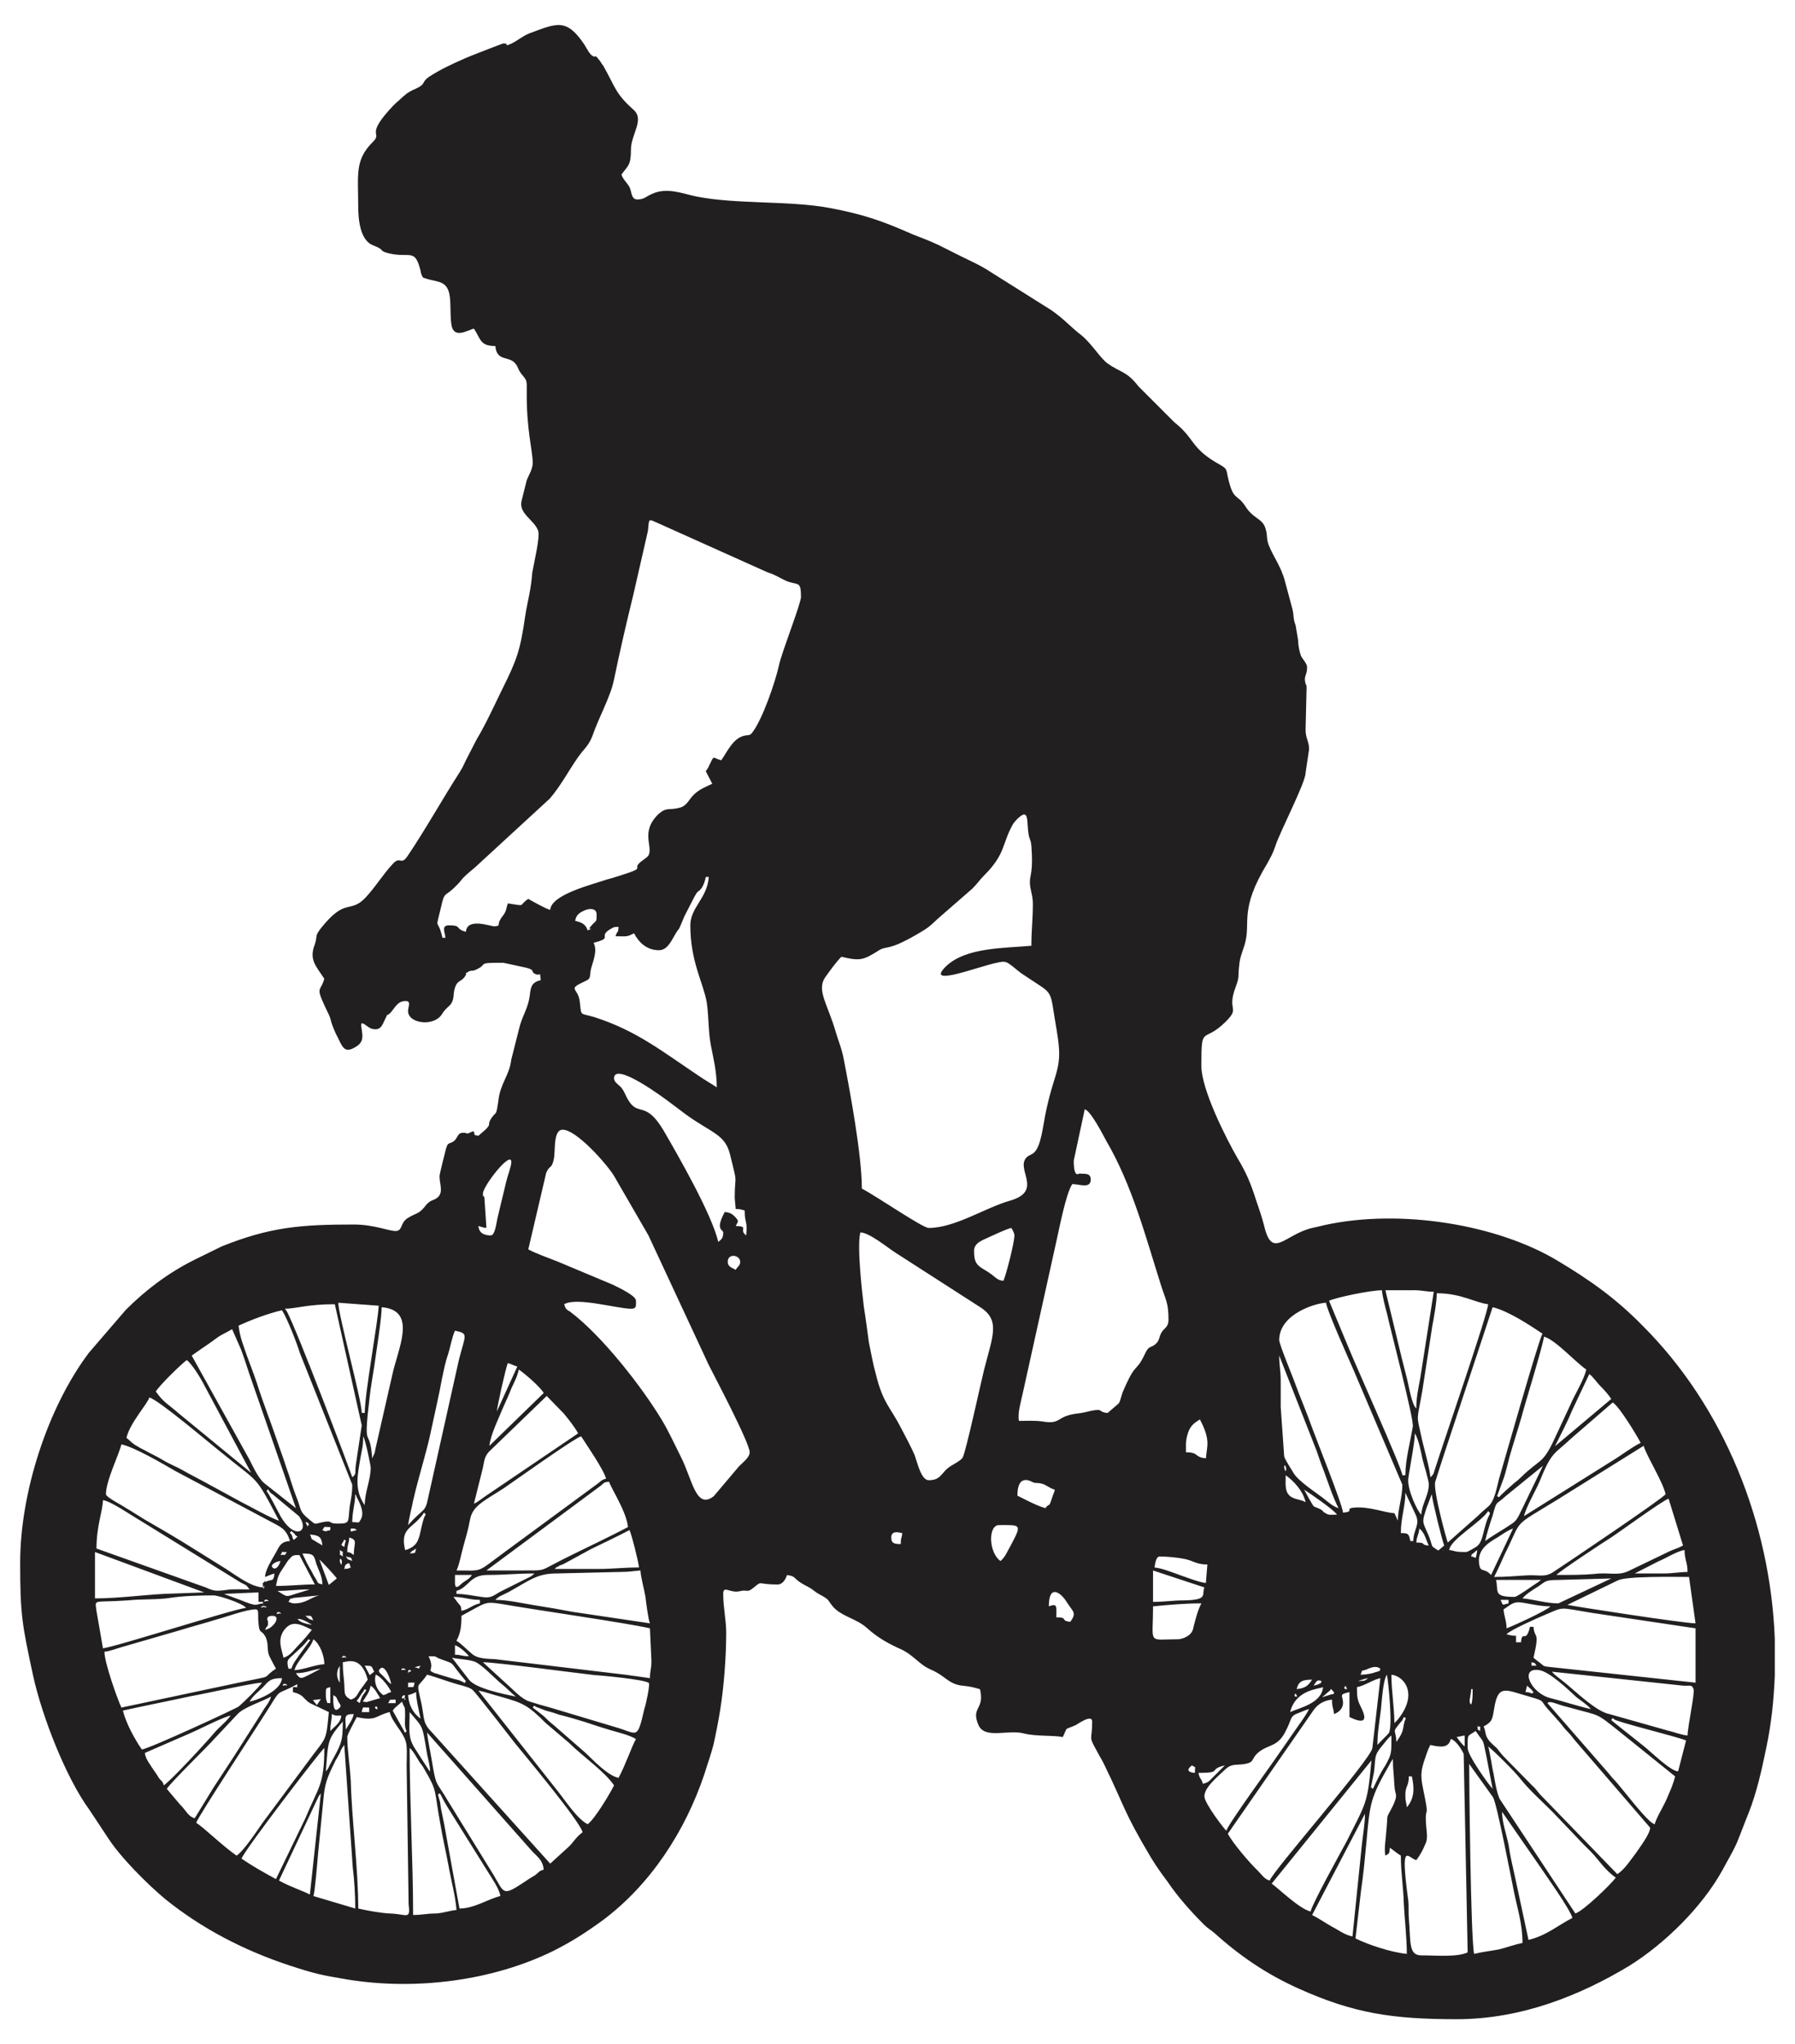 <?xml version="1.0" encoding="utf-8"?>
<!-- Generator: Adobe Illustrator 16.0.0, SVG Export Plug-In . SVG Version: 6.00 Build 0)  -->
<!DOCTYPE svg PUBLIC "-//W3C//DTD SVG 1.1 Tiny//EN" "http://www.w3.org/Graphics/SVG/1.1/DTD/svg11-tiny.dtd">
<svg version="1.1" baseProfile="tiny" id="Layer_1" xmlns="http://www.w3.org/2000/svg" xmlns:xlink="http://www.w3.org/1999/xlink"
	 x="0px" y="0px" width="102.047px" height="116.221px" viewBox="0 0 102.047 116.221" xml:space="preserve">
<g>
	<path fill-rule="evenodd" fill="#221F20" d="M19.573,99.21l0.482,6.974c0.085,0.623,0.142,1.587,0.142,2.324l-2.381-0.709
		c0.085-0.198,0.227-1.928,0.255-2.296l0.34-3.458c0.085-0.822,0.34-1.275,0.681-1.984c0.113-0.17,0.142-0.255,0.227-0.397
		c0.028-0.057,0.057-0.17,0.113-0.255C19.545,99.238,19.488,99.323,19.573,99.21L19.573,99.21z M100.898,93.172v2.098
		c-0.057,1.39-0.197,2.75-0.48,4.082c-0.256,1.247-0.539,2.523-0.992,3.686c-0.256,0.623-0.426,1.105-0.682,1.729
		c-0.254,0.567-0.537,1.021-0.822,1.56c-1.162,2.098-3.26,4.167-5.301,5.442c-2.777,1.673-6.121,3.033-9.807,3.033
		c-3.656,0-5.869-0.341-8.957-1.729c-1.844-0.822-3.375-1.871-4.82-3.175c-0.227-0.198-0.34-0.227-0.596-0.481
		c-0.736-0.737-1.473-1.56-2.068-2.438c-0.34-0.453-0.623-0.85-0.936-1.36c-1.588-2.664-1.502-2.92-2.637-5.244
		c-0.141-0.312-0.254-0.453-0.396-0.737c-0.566-1.02-0.313-0.595-0.313-1.757c0-0.454-0.82,0.142-0.934,0.198
		c-0.682,0.312-0.426,0.028-0.738,0.681c-0.566-0.113-1.475-0.028-2.182-0.199c-0.936-0.255-2.24,0.341-2.609-0.481
		c-0.453-1.049,0.369-0.851,0.086-2.041c-0.396-0.113-0.482-0.142-0.963-0.198c-0.709-0.057-0.965-0.454-1.475-0.737
		c-0.283-0.17-0.396-0.17-0.709-0.368c-0.453-0.312-0.766-0.681-1.275-0.936c-0.766-0.34-1.389-0.681-2.013-1.247
		c-0.595-0.539-1.474-0.652-1.956-1.247c-0.255-0.313-0.17-0.341-0.567-0.567c-0.369-0.198-0.34-0.198-0.652-0.425
		c-0.227-0.142-0.454-0.228-0.681-0.397c-0.283-0.198-0.227-0.312-0.68-0.368c-0.085,0.255-0.255,0.538-0.539,0.538
		c-1.219,0-0.822-0.255-1.389,0.199c-0.34,0.283-0.34,0.085-0.708,0.17c-0.595,0.17-0.992-0.369-0.992,0.17
		c0,0.766,0.17,1.474,0.17,2.211c0,1.417-0.142,3.146-0.34,4.365c-0.113,0.709-0.227,1.275-0.369,1.928
		c-0.142,0.596-0.368,1.19-0.539,1.758c-1.077,3.203-3.033,6.236-5.754,8.276c-0.935,0.681-1.757,1.22-2.834,1.758
		c-3.401,1.673-7.767,2.268-11.735,1.616c-1.502-0.256-1.786-0.313-3.26-0.794c-2.58-0.851-4.989-2.098-7.059-3.771
		c-1.021-0.85-2.551-2.381-3.26-3.486l-1.049-1.587c-1.332-1.814-2.693-5.301-3.203-7.626c-0.624-2.891-0.737-3.458-0.737-6.435
		c0-3.968,1.559-8.815,3.912-11.934l2.098-2.438c1.134-1.134,2.41-2.098,3.883-2.835l1.559-0.766
		c2.75-1.105,4.507-1.247,7.512-1.247c1.162,0,1.956,0.368,2.381,0.368s0.227-0.481,0.737-0.765
		c0.425-0.255,0.567-0.198,0.879-0.567c0.369-0.51,0.51-0.34,0.794-0.595c0.312-0.313,0.085-0.737,0.085-1.19
		c0-0.114,0.312-1.333,0.369-1.56c0.113-0.368,0.142-0.255,0.396-0.396c0.284-0.17,0.227-0.511,0.567-0.511
		c0.454,0-0.085,0.085,0.312,0.028c0.113-0.028,0.057-0.057,0.312-0.113c0.057,0.255-0.029,0.198,0.255,0.255l0.425-0.368
		c0.312-0.34,0.085-0.198,0.255-0.539c0.34-0.566,0.312-0.085,0.454-1.077c0.113-1.02,0.624-1.417,0.737-2.353l0.481-1.899
		c0.17-0.623,0.482-1.049,0.567-1.729c0.057-0.51,0.113-0.766,0.624-0.879c-0.057-0.566,0-0.227-0.284-0.34
		c-0.34-0.143,0.028-0.227-0.539-0.369l-1.304-0.283c-1.616,0-0.794,0.057-1.559,0.396c-0.255,0.113-0.199,0-0.425,0.113
		c-0.34,0.199,0.028-0.027-0.227,0.313c-0.227,0.283-0.397,0.17-0.539,0.596c-0.113,0.34-0.028,0.595-0.198,0.878
		c-0.142,0.228-0.312,0.255-0.539,0.624c-0.454,0.736-1.928,0.539-1.928-0.17c0-0.283,0.227-0.624-0.227-0.567
		c-0.397,0.028-0.567,0.454-0.793,0.681c-0.284,0.255-0.057-0.113-0.255,0.283c-0.17,0.313-0.227,0.709-0.708,0.623
		c-0.199-0.027-0.369-0.197-0.51-0.283c-0.17-0.084-0.17-0.057-0.17,0.113c0,0.029,0.028,0.17,0.028,0.199
		c0.057,0.368,0.114,0.708-0.312,0.964c-0.737,0.481-0.794-0.057-1.162-0.737c-0.085-0.199-0.142-0.313-0.199-0.482
		c-0.085-0.227-0.085-0.34-0.17-0.538c-0.879-1.814-0.51-1.247-0.284-2.098c-0.481-0.737-0.878-1.077-0.539-1.956
		c0.17-0.51-0.028-0.426,0.34-0.907c1.417-1.786,1.644-0.821,2.523-1.729c0.567-0.595,1.021-1.359,1.587-1.955
		c0.425-0.453,0.425,0.142,0.822-0.426c1.049-1.559,1.956-3.203,2.977-4.79c0.198-0.312,0.284-0.567,0.454-0.879l0.482-0.936
		c0.539-0.907,0.992-1.899,1.446-2.834c0.85-1.701,1.048-2.239,1.332-4.224c0.057-0.397,0.17-0.879,0.227-1.19
		c0.085-0.425,0.142-0.879,0.17-1.248c0.085-0.51,0.454-2.041,0.34-2.381c-0.198-0.624-1.162-0.992-0.935-1.758l0.283-1.134
		c0.113-0.283,0.34-0.624,0.34-0.992c0-0.652-0.369-1.927-0.34-4.082c0-0.567,0.028-0.567-0.255-0.907
		c-0.284-0.34-0.199-0.425-0.397-0.652c-0.369-0.454-1.049-0.085-1.134-0.992c-0.879,0-0.822-0.397-1.219-0.992
		c-0.397,0.113-1.049,0.539-1.248-0.085c-0.113-0.454-0.057-1.162-0.113-1.672c-0.113-1.021-0.68-0.851-1.417-1.105
		c-0.142-0.057-0.085,0.028-0.198-0.199c-0.057-0.17-0.028-0.142-0.085-0.34c-0.312-1.163-0.595-0.596-1.786-0.879
		c-0.539-0.142-0.255-0.17-0.624-0.34c-0.028-0.028-0.028-0.028-0.057-0.028l-0.198-0.085c-0.766-0.283-0.851-1.531-0.851-2.268
		c0-1.758-0.198-2.58,0.822-3.6c0.624-0.595-0.539-0.284,1.219-2.126c0.028-0.028,0.057-0.028,0.057-0.057l0.227-0.198
		c0.34-0.312,0.482-0.454,0.879-0.624c0.708-0.312,0.34-0.368,0.822-0.708c0.652-0.425,1.332-0.737,2.041-1.049
		c0.17-0.085,2.154-0.851,2.183-0.851c0.425,0-0.057,0.227,0.425,0.028c0.369-0.17,0.681-0.453,1.049-0.595
		c1.587-0.595,2.126-0.878,3.146,0.652c0.142,0.227,0.312,0.595,0.51,0.652c0.142,0.085,0.028-0.17,0.312,0.198
		c0.028,0,0.198,0.312,0.227,0.312c0.709,1.247,0.681,1.587,1.729,2.523c0.652,0.567-0.142,1.389-0.142,2.268
		c0,0.907-0.17,0.907-0.539,1.417c0.085,0.284,0.312,0.454,0.454,0.709c0.142,0.283,0.085,0.708,0.454,0.708
		c0.397,0,0.482-0.17,0.822-0.312c0.85-0.397,1.701-0.028,2.522,0.142c2.24,0.454,5.301,0.227,7.569,0.652
		c1.984,0.369,3.061,0.766,4.734,1.502c0.51,0.198,0.963,0.369,1.446,0.595l1.359,0.68c0.455,0.227,0.908,0.425,1.334,0.681
		l3.74,2.353c0.738,0.51,1.105,0.964,1.701,1.417c0.623,0.51,1.049,1.275,1.502,1.616c0.766,0.539,1.078,0.425,1.758,1.304
		l2.041,2.041c1.219,0.964,0.879,1.474,2.637,2.438c0.34,0.198,0.313,0.255,0.396,0.652c0.313,1.417,0.51,0.936,0.992,1.672
		c0.482,0.766,0.992,0.68,1.162,1.304c0.113,0.368,0.029,0.51,0.17,0.907c0.313,0.766,0.709,1.219,0.936,2.098l0.426,1.587
		c0.084,0.425,0.027,0.51,0.17,0.879l0.143,0.85c0,0.312,0.084,0.681,0.17,0.907c0.084,0.17,0.34,0.425,0.34,0.624
		c0,0.454-0.17,0.482-0.113,0.822c0.057,0.312,0.084,0.085,0.084,0.397l-0.057,2.325c0,0.538,0.199,0.651,0.199,1.133l-0.199,1.333
		c0,0.567-1.473,3.373-1.729,4.195c-0.143,0.425-0.256,0.595-0.453,0.964c-1.617,2.664-0.908,3.316-1.275,4.592
		c-0.113,0.369-0.285,0.766-0.313,1.162c-0.086,0.709,0.027,0.652-0.199,1.248c-0.537,1.416,0.283,1.133-0.566,1.983
		c-1.305,1.304-1.389,0.085-1.389,2.523c0,1.332,1.389,4.081,2.041,5.216c0.51,0.85,0.766,1.445,1.105,2.522
		c0.17,0.481,0.283,0.822,0.426,1.36c0.453,1.928,1.162,0.482,2.721,0.113c0.256-0.057,0.51-0.113,0.736-0.17
		c4.309-0.936,9.809-0.028,13.238,2.041c1.842,1.105,3.289,2.126,4.818,3.686C98.008,79.991,100.645,86.567,100.898,93.172
		L100.898,93.172z M83.523,100.287l1.359,1.899c0.227,0.396,1.021,4.563,1.191,5.386c0.197,0.964,0.482,1.814,0.482,2.892
		c-0.426,0.085-0.879,0.255-1.334,0.368c-0.453,0.085-0.963,0.142-1.416,0.255C83.607,110.208,83.523,101.053,83.523,100.287
		L83.523,100.287z M76.889,110.095c-0.453-0.085-0.793-0.368-1.189-0.566c-0.396-0.227-0.709-0.454-1.105-0.652l3.004-5.754
		c0,0.538-0.113,1.19-0.17,1.7L76.889,110.095z M85.393,103.009l2.041,2.947c0.342,0.511,1.844,2.608,1.957,3.09
		c-0.795,0.397-1.445,0.992-2.494,1.248l-0.766-3.572c-0.143-0.651-0.283-1.219-0.369-1.843
		C85.648,104.313,85.393,103.604,85.393,103.009L85.393,103.009z M17.617,107.714c-0.425-0.227-1.021-0.396-1.757-0.794l2.268-4.818
		c0.113-0.142,0.057-0.057,0.113-0.142L17.617,107.714z M24.902,102.045c0.142-0.198,0.085-0.057,0.51,0.651l2.211,3.544
		c0.312,0.51,0.765,1.134,0.822,1.559c-0.708,0.17-1.474,0.709-2.324,0.709l-0.879-4.848c-0.057-0.283-0.113-0.566-0.17-0.822
		c-0.028-0.17-0.028-0.227-0.057-0.396l-0.057-0.198L24.902,102.045z M78.76,105.503c0.227-0.142,0.227-0.085,0.256-0.453
		c0.199,0.142,0.396,0.312,0.623,0.453c0,0.992,0.143,1.758,0.17,2.75c0.029,0.68,0.17,1.898,0.17,2.834
		c-0.906-0.085-2.238-0.538-2.918-0.879l0.311-2.692c0.143-0.964,0.227-1.899,0.313-2.807c0.197-2.239,0.227-2.494,1.332-4.422
		c0-0.028,0.027-0.057,0.027-0.057l0.143-0.227c0,0.566,0.057,0.907,0.086,1.502c0.027,0.539,0.197,0.482,0,0.964l-0.057,0.142
		c-0.482,0.964-0.285,0.341-0.398,1.446C78.789,104.539,78.676,105.106,78.76,105.503L78.76,105.503z M79.979,102.753
		c-0.027-0.312-0.084-0.255-0.084-0.708c0-0.511,0.197-0.482,0.197-1.049h0.172C80.404,101.591,80.434,102.243,79.979,102.753
		L79.979,102.753z M77.938,101.619l0.172-0.85c0.113-0.851-0.029-0.936,0.48-1.531c0.199-0.227,0.283-0.396,0.512-0.566
		c0,1.021,0.027,1.021-0.342,1.7c-0.283,0.426-0.48,0.851-0.707,1.332L77.938,101.619z M23.287,99.38
		c0.198,0.142,0.425,0.596,0.595,0.851c0.142,0.17,0.17,0.227,0.283,0.425c0.709,1.22,0.51,1.077,0.851,2.948
		c0.142,0.851,0.34,1.701,0.482,2.467c0.142,0.821,0.397,1.729,0.454,2.522c-0.369,0.028-0.737,0.17-1.163,0.198
		c-0.539,0-0.793,0.085-1.304,0.085C23.485,105.814,23.287,102.413,23.287,99.38L23.287,99.38z M81.313,99.21
		c0.623,0.142,1.049,0.17,1.162-0.34c0.283,0.057,0.623,0.595,0.736,0.851l0.227,11.281c-0.596,0.283-1.758,0.17-2.637,0.17
		c-0.736,0-0.594-0.765-0.709-2.126c-0.027-0.34,0-0.623-0.027-0.964c-0.482-3.543-0.029-2.438,0.453-2.324
		c0.199-0.255,0.369-0.566,0.51-0.907c0.199-0.396,0.029-0.821,0.029-1.474c0-0.539,0.143-0.17-0.029-1.049
		c-0.197-1.049-0.34-1.332-0.084-2.154C81.113,99.721,81.113,99.606,81.313,99.21L81.313,99.21z M67.762,100.372
		c0.256,0.17,0.17-0.028,0.17,0.426C67.508,100.77,67.451,100.599,67.762,100.372L67.762,100.372z M68.385,101.421
		c-0.084-0.34-0.17-0.227-0.254-0.623c1.418,0,0.51-0.199,1.502-0.426l-0.709,0.709C68.727,101.279,68.697,101.336,68.385,101.421
		L68.385,101.421z M74.508,108.678c-0.623-0.142-1.785-1.275-2.211-1.587l5.67-7.002c-0.227,2.494-0.283,2.353-1.418,4.62
		C76.209,105.333,74.594,108.253,74.508,108.678L74.508,108.678z M15.689,106.835c-0.68-0.368-1.332-0.736-1.956-1.162
		c0.113-0.425,4.507-6.151,4.705-6.293c0,2.126-0.34,2.211-1.077,3.997L15.689,106.835z M19.743,98.757
		c0-0.142,0.454-0.964,0.539-1.134c1.134,0.255,1.049-0.086,1.871-0.284c0.17,0.681,0.936,1.247,0.964,1.956
		c0.028,0.34,0,0.737,0,1.077l0.113,7.881c0.114,0.935-0.085,0.566-1.077,0.538c-0.539-0.028-1.304-0.17-1.786-0.283
		c0-2.296-0.369-5.018-0.425-7.257c-0.028-0.396-0.057-0.766-0.113-1.247C19.8,99.606,19.743,99.323,19.743,98.757L19.743,98.757z
		 M83.438,99.38c0-0.851-0.027-0.623,0.453-0.964c0.539,0.794,0.369,0.313,0.625,1.503c0.113,0.595,0.227,1.19,0.34,1.785
		C84.713,101.563,83.438,99.834,83.438,99.38L83.438,99.38z M84.6,99.295c0.313,0.227,1.559,1.475,1.814,1.814
		c0.566,0.709,1.191,1.247,1.842,1.899l1.758,1.842c0.17,0.171,0.283,0.284,0.453,0.454c0.369,0.368,0.766,1.021,1.391,1.445
		c-0.256,0.369-1.844,1.899-2.297,2.041l-4.309-6.52c-0.17-0.396-0.256-0.936-0.34-1.417C84.826,100.514,84.686,99.493,84.6,99.295
		L84.6,99.295z M23.287,97.339c0.793,0.936,0.708,0.681,0.992,2.382c0.057,0.312,0.17,0.651,0.17,0.991
		c-0.085-0.085-0.028,0-0.113-0.142l-0.312-0.481c-0.17-0.255-0.284-0.454-0.454-0.709C23.173,98.757,23.287,98.303,23.287,97.339
		L23.287,97.339z M18.524,100.712c0.142-1.729,0.057-1.785,0.963-2.834c0,1.219-0.085,1.247-0.765,2.522
		c-0.057,0.113-0.028,0.085-0.085,0.17C18.524,100.741,18.581,100.627,18.524,100.712L18.524,100.712z M82.814,98.757
		c0.227-0.028,0.227-0.057,0.453-0.085v0.623C83.125,99.182,82.928,98.927,82.814,98.757L82.814,98.757z M24.278,98.501l5.896,6.662
		c0.312,0.368,0.68,0.538,0.737,1.134c-0.284,0.085-0.227,0.113-0.482,0.312c-0.227,0.142-0.34,0.198-0.539,0.34
		c-1.332,0.879-1.19,0.737-1.842-0.368l-2.551-4.139c-0.766-1.304-0.681-0.766-0.964-2.438
		C24.449,99.493,24.335,99.012,24.278,98.501L24.278,98.501z M22.323,97.254c0.113-0.142,0,0.028,0.113-0.142l0.425-0.368
		c0.113,0.425,0.17,0.113,0.17,0.793c0,0.256-0.057,0.652,0.085,0.879c-0.142,0.17-0.057,0.113-0.255-0.198L22.323,97.254z
		 M83.977,98.161h0.17v0.255C83.807,98.189,84.117,98.416,83.977,98.161L83.977,98.161z M79.385,99.04
		c-0.029-0.766-0.283-0.482,0.227-1.105c0.141-0.142,0.113-0.142,0.197-0.312c0.199,0.113,0.086-0.028,0,0.425
		c-0.057,0.34-0.084,0.481-0.311,0.822C79.385,99.04,79.441,98.955,79.385,99.04L79.385,99.04z M84.344,98.161
		c0.482-0.283,0.482-0.34,0.596-0.992c0.227-1.474,0.652-1.077,2.098-0.68c0.795,0.227,0.539,0.198,0.908,0.623l0.709,0.794
		c0.197,0.227,0.254,0.34,0.48,0.566c0.227,0.228,0.256,0.313,0.453,0.539l4.225,4.904c0,0.34-0.623,1.162-0.793,1.417
		c-0.285,0.368-0.682,0.992-1.078,1.219l-4.393-4.535c-0.199-0.227-0.229-0.313-0.455-0.511l-1.502-1.53
		c-0.227-0.227-0.283-0.313-0.482-0.567c-0.17-0.17-0.367-0.312-0.48-0.481C84.402,98.644,84.486,98.444,84.344,98.161
		L84.344,98.161z M78.307,99.21c0-0.709,0.113-1.304,0.199-2.013c0.057-0.51,0.113-1.644,0.34-1.984
		c0.084,0.397,0.34,2.948,0.113,3.316C78.846,98.672,78.449,99.04,78.307,99.21L78.307,99.21z M91.602,97.793
		c0.027-0.057,0.113-0.17,0.141-0.057c0.059,0.142,3.686,1.021,4.111,1.219l-0.453,1.757c-0.455-0.028-1.561-1.134-1.928-1.417
		C93.273,99.125,91.602,97.821,91.602,97.793L91.602,97.793z M18.779,98.416c0-0.481,0.085-0.538,0.085-0.964
		c0.255,0.114,0.17,0.085,0.539,0.085C19.375,97.963,19.006,98.161,18.779,98.416L18.779,98.416z M19.658,98.331
		c0-0.68-0.17-0.879,0.454-0.879c-0.057,0.228-0.085,0.256-0.17,0.426L19.658,98.331z M13.45,105.503
		c-0.851-0.596-1.814-1.559-2.296-1.871c0.113-0.368,3.713-5.839,4.252-6.718c0.567-0.936,0.368-0.539,1.502-1.162
		c-0.085,0.283,0.198,0.142-0.255,0.17v0.283c0.624,0.142,0.567,0.369,0.964,0.624l1.077,0.51c-0.142,1.56-0.142,1.446-0.879,2.41
		l-2.863,3.854C14.612,104.086,13.847,105.248,13.45,105.503L13.45,105.503z M9.312,101.506c-0.085-0.283-0.113-0.198-0.283-0.425
		c-0.085-0.142-0.17-0.283-0.284-0.426c-0.17-0.283-0.482-0.651-0.51-0.992l2.41-1.048c0.624-0.256,1.956-0.964,2.466-1.078
		c-0.255,0.369-0.624,0.624-0.935,0.992C11.693,99.097,9.765,101.194,9.312,101.506L9.312,101.506z M20.99,97.084v0.255h-0.425
		C20.65,96.999,20.565,97.084,20.99,97.084L20.99,97.084z M69.719,104.086c-0.113-0.085-1.248-1.56-1.248-1.956
		c0-0.511,0.736-1.105,1.248-1.588c0.34-0.283,0.594-0.17,1.076-0.255c0.539-0.113,0.313-0.255,0.709-0.624
		c0.596-0.51,1.076-0.312,1.531-1.134c0.48-0.878,0.227-0.935,0.85-1.162c0.227-0.085,0.313-0.142,0.539-0.198
		c-0.17,0.312-0.34,0.567-0.566,0.879l-1.164,1.673C72.297,100.315,69.832,103.688,69.719,104.086L69.719,104.086z M30.288,97.084
		c0.028-0.057,0.113-0.17,0.142-0.057l0.595,0.227c0.312,0.085,0.425,0.113,0.737,0.227c0.567,0.143,0.963,0.256,1.502,0.426
		c0.51,0.17,0.936,0.312,1.417,0.453c0.567,0.17,1.021,0.256,1.474,0.511c-0.255,0.453-0.567,1.417-0.992,2.211
		c-0.624-0.142-1.389-0.964-1.871-1.418l-1.786-1.559c-0.283-0.227-0.34-0.283-0.567-0.51
		C30.855,97.509,30.316,97.112,30.288,97.084L30.288,97.084z M21.444,97.169c-0.17,0.028-0.142-0.255,0-0.113l0,0v0.028
		C21.444,97.112,21.5,97.169,21.444,97.169L21.444,97.169z M18.949,96.375c0.227,0.143,0.142,0.085,0.284,0.369
		c0.113,0.17,0.198,0.255,0.057,0.368C18.893,97.509,18.949,96.631,18.949,96.375L18.949,96.375z M87.973,96.829
		c0.143-0.17,0.539,0.085,1.162,0.227c1.928,0.539,1.531,0.283,2.893,1.36l3.203,2.58c-0.113,0.481-0.342,0.964-0.539,1.417
		c-0.17,0.368-0.51,0.907-0.623,1.304c-0.398-0.085-1.844-2.041-2.268-2.494c-0.199-0.198-0.199-0.227-0.369-0.425L87.973,96.829z
		 M22.493,96.631v0.198h-0.425C22.238,96.574,22.039,96.659,22.493,96.631L22.493,96.631z M20.622,96.744l0.255-0.397
		c0.113-0.198,0.142-0.283,0.198-0.51c0.255,0.17,0.369,0.453,0.539,0.709l-0.68,0.198c-0.028,0-0.057,0.028-0.085,0.028
		L20.622,96.744z M83.637,96.914c-0.086-0.113-0.057,0-0.086-0.198c0-0.17,0-0.085,0.029-0.198c0-0.143,0.057-0.256,0.057-0.482
		h0.084C83.721,96.375,83.721,96.688,83.637,96.914L83.637,96.914z M23.201,96.375c0.227-0.057,0.255-0.085,0.454-0.17
		c0,0.426,0.17,1.105,0.255,1.503C23.485,97.424,23.229,96.914,23.201,96.375L23.201,96.375z M17.787,96.659l0.454-0.057
		l-0.227,0.34L17.787,96.659z M18.524,96.375v-0.17c0-0.255,0.057-0.227,0.255-0.283v0.907h-0.17
		C18.553,96.631,18.524,96.631,18.524,96.375L18.524,96.375z M11.069,103.377c-0.397-0.113-0.51-0.481-0.822-0.766l-0.765-0.907
		c0.255-0.396,2.409-2.494,2.721-2.862l1.332-1.418c0.369-0.368,1.361-0.68,1.871-0.964c-0.085,0.341-0.312,0.539-0.482,0.851
		l-1.644,2.58c-0.397,0.595-0.737,1.134-1.134,1.729L11.069,103.377z M75.189,96.489c0-0.029,0.057-0.086,0.057-0.058l0.254-0.227
		c0.256-0.17,0.086-0.255,0.256-0.085c0.227,0.227-0.057,0.198-0.113,0.227L75.189,96.489z M22.861,96.46
		c0-0.028,0.227-0.198,0.142,0.058c-0.085,0.227,0.17,0.085-0.028,0.028C22.946,96.546,22.805,96.631,22.861,96.46L22.861,96.46z
		 M25.696,94.249c0.369,0.085,0.822,0.085,1.219,0.199c0.425,0.113,1.219,0.992,1.616,1.304c0.283,0.227,0.51,0.481,0.793,0.708
		c-0.68-0.142-2.268-0.453-2.665-0.963L25.696,94.249z M20.452,96.829c-0.255-0.198-0.198-0.028,0-0.369
		c0.113-0.198,0.17-0.227,0.284-0.425l0.085,0.057c0,0.028-0.028,0.028-0.028,0.057l-0.198,0.283
		C20.508,96.631,20.508,96.631,20.452,96.829L20.452,96.829z M73.715,96.46c-0.256,0.029-0.029-0.283-0.029-0.113l0.029,0.028
		C73.715,96.403,73.771,96.46,73.715,96.46L73.715,96.46z M86.727,96.205l0.084-0.368l0.283,0.255c0,0.028,0.029,0.057,0.029,0.057
		c0.027,0,0.027,0.028,0.057,0.057l-0.086,0.085C87.094,96.29,86.98,96.205,86.727,96.205L86.727,96.205z M73.346,97.339
		c0.313-1.275,1.617-1.304,1.871-1.417C75.133,96.857,73.828,97.112,73.346,97.339L73.346,97.339z M27.198,96.12
		c0.454,0.085,0.793,0.227,1.247,0.34c1.304,0.369,1.559,0.482,2.58,1.503l1.333,1.134c0.737,0.737,2.013,1.615,2.551,2.409
		c-0.255,0.511-1.106,1.928-1.502,2.211c-0.595-0.312-1.219-1.275-1.644-1.813L27.198,96.12z M24.278,95.213
		c0.539,0.142,1.191,0.397,1.701,0.539c0.935,0.255,0.793,0.198,1.332,0.851c0.68,0.85,1.276,1.615,1.956,2.494
		c0.482,0.596,3.685,4.422,3.855,5.074c-0.425,0.312-0.539,0.623-0.878,0.907l-0.964,0.878l-6.69-7.427
		c-0.567-0.566-0.454-0.765-0.624-1.644C23.655,95.497,23.711,96.063,24.278,95.213L24.278,95.213z M79.102,95.213
		c0.736,0.085,1.559,1.105,0.34,2.58c-0.057,0.057-0.113,0.113-0.17,0.17C79.271,97.112,79.102,96.12,79.102,95.213L79.102,95.213z
		 M76.549,96.035c-0.254,0.028-0.027-0.312-0.027-0.113l0.027,0.028C76.549,95.95,76.605,96.007,76.549,96.035L76.549,96.035z
		 M72.184,106.92c-0.311-0.085-0.453-0.34-0.68-0.566c-0.453-0.426-1.418-1.56-1.701-2.098l4.818-6.945
		c0.256-0.396,0.596-0.623,1.105-0.68c0,0.453,0.086,0.481,0.113,0.821c0.256-0.085,0.512-0.312,0.512-0.623
		c0-0.454-0.283-0.482,0.367-0.624v1.418c0.766,0.368,1.078,0.283,0.652-0.567c-0.197-0.396-0.227-0.538-0.227-1.134
		c0.453-0.085,0.908-0.425,1.332-0.511l-0.453,3.969C77.938,100.032,72.326,106.41,72.184,106.92L72.184,106.92z M23.201,95.922
		v-0.255h0.369C23.485,96.007,23.57,95.894,23.201,95.922L23.201,95.922z M16.115,95.752c0.113-0.085,0.34,0.142,0.113,0.057
		C16.228,95.809,15.973,95.894,16.115,95.752L16.115,95.752z M74.678,95.837c0.172-0.255,0.199-0.368,0.455-0.255
		c-0.113,0.227,0.027,0.057-0.17,0.17C74.85,95.809,74.764,95.809,74.678,95.837L74.678,95.837z M8.064,99.465
		c-0.397-0.566-0.907-1.502-1.077-2.211c1.275-0.283,2.58-0.538,3.883-0.822c0.68-0.113,3.572-0.765,4.025-0.765
		c-0.199,0.283-1.021,1.105-1.333,1.36C13.479,97.112,8.461,99.437,8.064,99.465L8.064,99.465z M90.439,97.169
		c-0.766-0.17-1.502-0.425-2.297-0.623c-1.133-0.284-1.785-1.786-0.623-1.588c0.566,0.085,1.645,1.105,2.098,1.531
		C89.873,96.688,90.297,96.971,90.439,97.169L90.439,97.169z M77.23,95.582c0-0.028,0.48-0.171,0.537-0.171
		c-0.141,0.143,0,0-0.197,0.143L77.23,95.582z M24.364,94.164c0.595,0,0.283,0.028,0.708,0.17c0.907,0.341,0.369,0.028,1.417,1.248
		l-0.085,0.113c-0.029,0-0.057-0.085-0.057-0.057l-0.255-0.113c-0.085-0.028-0.255-0.057-0.34-0.085
		c-0.283-0.086-0.482-0.143-0.765-0.228c-0.028-0.028-0.312-0.085-0.34-0.113C24.222,94.901,24.76,94.986,24.364,94.164
		L24.364,94.164z M21.359,95.213c0.34,0.113,0.822,0.794,0.879,0.992c-0.34,0.085-0.114,0.085-0.454,0.17
		C21.416,96.092,21.246,95.667,21.359,95.213L21.359,95.213z M14.187,96.744c0.199-0.341,0.482-0.539,0.766-0.822
		c0.34-0.368,0.425-0.511,1.077-0.511C15.973,96.205,14.442,96.716,14.187,96.744L14.187,96.744z M73.715,96.035
		c0.113-0.453,0.34-0.538,0.879-0.538C74.367,95.837,74.225,95.979,73.715,96.035L73.715,96.035z M19.488,94.505
		c0.199,0,1.049-0.426,1.417,0.992c-0.142,0.198-0.283,0.396-0.454,0.623c-0.142,0.227-0.198,0.426-0.51,0.511
		c-0.396-0.228-0.34-0.313-0.368-0.879C19.545,95.326,19.488,95.071,19.488,94.505L19.488,94.505z M19.318,94.703v0.964
		c-0.142-0.198-0.198-0.454-0.113-0.737c0.028-0.085,0-0.028,0.057-0.113L19.318,94.703z M15.689,95.128l0.028,0.028
		C15.689,95.156,15.661,95.156,15.689,95.128L15.689,95.128z M88.229,95.043l7.455,0.794c0.426,0.028,0.482-0.085,0.596,0.198
		c0.084,0.198-0.342,2.183-0.342,2.637c-0.34-0.028-0.764-0.199-1.133-0.284l-3.316-0.936c-0.736-0.142-1.871-1.247-2.494-1.757
		C88.768,95.497,88.369,95.241,88.229,95.043L88.229,95.043z M23.201,95.043c0-0.227,0.312,0,0.085,0
		C23.201,95.043,23.201,95.241,23.201,95.043L23.201,95.043z M77.344,95.213c0.197-0.396-0.057-0.142,0.311-0.283
		c0.539-0.255,0.682-0.142,0.822-0.057c-0.084,0.227,0.057,0.057-0.17,0.17c-0.027,0-0.283,0.085-0.283,0.085
		C77.768,95.185,77.598,95.213,77.344,95.213L77.344,95.213z M22.238,95.752c-0.199-0.142-0.227-0.227-0.397-0.397
		c-0.17-0.198-0.425-0.312-0.227-0.481C21.869,94.59,22.209,95.469,22.238,95.752L22.238,95.752z M16.823,95.128
		c0.596,0,0.907-0.198,1.417-0.255l-0.708,0.368C17.164,95.411,17.079,95.525,16.823,95.128L16.823,95.128z M22.861,94.873
		c0.085-0.085,0.34,0.142,0.085,0.057C22.946,94.93,22.72,95.015,22.861,94.873L22.861,94.873z M23.91,94.703
		c-0.199,0.255,0.057,0.17-0.34,0.085L23.91,94.703z M21.359,94.703l0.028,0.028C21.387,94.731,21.331,94.703,21.359,94.703
		L21.359,94.703z M20.735,94.703c0.482,0,0.368,0.028,0.539,0.34l-0.255,0.198L20.735,94.703z M87.066,94.505
		c0.283,0.085,0.141,0,0.283,0.198h-0.283V94.505z M27.453,94.505c0.709,0,5.358,0.623,6.378,0.736c0.198,0,2.948,0.256,3.061,0.454
		c0.057,0.142-0.17,1.219-0.255,1.445c-0.425,1.843-0.369,1.417-1.672,1.049l-3.685-1.105c-0.425-0.113-0.822-0.227-1.248-0.368
		c-0.283-0.113-0.624-0.397-0.907-0.681L27.453,94.505z M16.738,94.958c0.142-0.538,0.936-1.247,1.077-1.758
		c0.369,0.256,0.624,0.936,0.624,1.418C17.9,94.646,17.277,94.93,16.738,94.958L16.738,94.958z M19.488,94.164
		c0.085-0.085,0.34,0.142,0.085,0.057C19.573,94.221,19.346,94.306,19.488,94.164L19.488,94.164z M25.866,93.541
		c0.227,0.057,0.652,0.425,0.794,0.623c-0.454,0-0.397-0.085-0.794-0.085V93.541z M16.568,94.873h-0.17
		c-0.142-0.567,0-0.511,0.396-0.907c0.284-0.255,0.539-0.481,0.737-0.766l0.113,0.057c0,0.028-0.057,0.028-0.057,0.057l-0.539,0.737
		C16.88,94.306,16.653,94.562,16.568,94.873L16.568,94.873z M26.234,91.868c1.417-0.766,1.304-0.822,2.239-0.681
		c1.928,0.341,7.115,1.078,8.476,1.39l0.085,1.843c0,0.51-0.085,0.538-0.085,0.991c-0.425-0.057-0.963-0.142-1.417-0.198
		l-7.37-0.879c-0.51-0.028-0.992-0.028-1.304-0.283c-0.283-0.227-0.624-0.595-0.907-0.766C26.178,92.86,26.234,92.492,26.234,91.868
		L26.234,91.868z M16.115,94.249c-0.085-0.453-0.369-0.992,0.028-1.559c0.425-0.567,0.851-0.396,1.587-0.028
		c-0.198,0.255-0.51,0.623-0.737,0.851C16.71,93.796,16.512,94.136,16.115,94.249L16.115,94.249z M86.471,93.371h-0.283v-0.369
		c-0.256,0-0.313-0.028-0.539-0.085c0.17-0.227,1.9-0.992,2.184-1.105c1.133-0.481,0.736-0.425,2.664-0.113l5.896,0.879v3.09
		l-8.42-0.907c-0.283-0.057-0.141,0-0.396-0.198c-0.199-0.142-0.256-0.199-0.396-0.313c0.369-1.587,0.057-1.021,0-1.757H86.98
		C86.754,93.484,86.527,92.634,86.471,93.371L86.471,93.371z M16.909,92.038c0.255,0.028,0.227,0.028,0.425,0.113l0.17,0.085
		c0.17,0.114,0.113,0.058,0.227,0.143C17.419,92.322,17.079,92.266,16.909,92.038L16.909,92.038z M15.066,92.662
		c0.198-0.396,0.17-0.085,0.17-0.482c0,0-0.198-0.312,0.255-0.312C16.03,91.868,15.52,92.605,15.066,92.662L15.066,92.662z
		 M17.362,91.868c0.425,0,0.284-0.028,0.454,0.255C17.561,92.066,17.532,92.01,17.362,91.868L17.362,91.868z M15.774,91.67
		c0.085-0.085,0.34,0.142,0.085,0.057C15.86,91.727,15.633,91.84,15.774,91.67L15.774,91.67z M15.689,94.873
		c-0.936,0.624,0.057,0.34-1.984,0.766l-6.803,1.445c-0.227-0.481-0.964-2.551-0.964-3.175c0.312-0.028,0.737-0.198,1.049-0.283
		l3.231-0.936c0.737-0.227,1.389-0.396,2.126-0.624c0.539-0.142,1.672-0.566,2.183-0.566c0.227,0,0.113,0.283,0.17,0.794
		c0.057,0.651,0.142,0.312,0.397,0.765c0.17,0.369,0.085,0.567,0.17,0.964C15.321,94.221,15.604,94.703,15.689,94.873L15.689,94.873
		z M85.648,92.577c0-0.426-0.141-0.681-0.17-1.077c0.453-0.283,0.539-0.482,1.162-0.369c0.482,0.086,0.992,0.199,1.502,0.199
		C87.973,91.557,85.848,92.521,85.648,92.577L85.648,92.577z M14.896,91.33c0.085-0.113,0.482,0.142,0.085,0.028
		C14.981,91.358,14.726,91.472,14.896,91.33L14.896,91.33z M12.146,90.706c0.283,0,1.672,0.453,1.842,0.709
		c-0.68,0.057-7.568,2.268-8.135,2.296l-0.369-2.126c-0.085-0.709-0.227-0.454,1.786-0.596c0.794-0.085,1.673-0.028,2.41-0.142
		C10.389,90.734,11.381,90.706,12.146,90.706L12.146,90.706z M96.023,89.657l0.369,2.637c-0.682,0-6.889-0.964-7.285-1.049
		l2.863-1.39C92.48,89.601,95.145,89.657,96.023,89.657L96.023,89.657z M66.969,93.2c-1.758,0-1.418,0.341-1.418-1.87
		c0.852-0.085,1.814-0.171,2.75-0.171c-0.199,0.369-0.313,0.822-0.426,1.248c-0.057,0.283-0.084,0.368-0.254,0.538
		C67.479,93.059,67.195,93.2,66.969,93.2L66.969,93.2z M59.627,91.33c0-1.333,0.709-0.737,0.992-0.284
		c0.367,0.596,0.623,0.624,0.227,1.162c-0.596-0.057-0.086-0.255-0.793-0.255C60.053,91.358,60.137,91.131,59.627,91.33
		L59.627,91.33z M85.309,90.961h0.453v0.198C85.365,91.245,85.479,91.33,85.309,90.961L85.309,90.961z M15.066,90.961
		c0.085-0.085,0.34,0.142,0.085,0.057C15.151,91.018,14.924,91.131,15.066,90.961L15.066,90.961z M36.411,89.289
		c0.028,0.453,0.199,0.992,0.284,1.502c0.028,0.255,0.17,1.36,0.255,1.503l-4.394-0.652c-0.737-0.142-1.389-0.255-2.126-0.368
		c-0.708-0.114-1.559-0.313-2.268-0.313c0.198-0.227,0.454-0.283,0.765-0.453c1.134-0.624,1.587-1.049,2.693-1.049l3.628-0.085
		C35.787,89.374,36.014,89.317,36.411,89.289L36.411,89.289z M25.781,90.791c0.567,0,0.907,0.17,1.502,0.17v0.198
		c-0.425,0.086-0.624,0.341-1.049,0.426c-0.028-0.283-0.028-0.255-0.198-0.454L25.781,90.791z M16.738,91.159
		c-0.198,0-0.113-0.028-0.34-0.085c0.227-0.34-0.085-0.085,0.312-0.227l1.446-0.142C17.646,90.819,17.419,91.159,16.738,91.159
		L16.738,91.159z M12.742,90.621l1.956-0.085v0.538c0.482,0,0.142,0,0.284,0.085c-0.51,0.028-0.227,0.256-1.333-0.198l-0.85-0.312
		C12.798,90.649,12.77,90.621,12.742,90.621L12.742,90.621z M18.326,90.451l0.028,0.028L18.326,90.451L18.326,90.451z M5.4,90.876
		V88.24l6.208,2.296l-2.296,0.085C8.206,90.678,6.647,90.876,5.4,90.876L5.4,90.876z M15.774,90.451
		c0.652,0,1.106-0.085,1.843-0.085l-0.454,0.142c-0.822,0.227-0.765,0.34-1.162,0.085L15.774,90.451z M65.551,91.074v-1.785
		l2.92,0.964c-0.17,0.396,0.256,0.708-1.135,0.736C66.629,90.989,66.26,91.074,65.551,91.074L65.551,91.074z M15.689,90.168
		c0.113-0.567,0.142-0.624,0.425-1.049c0.113-0.143,0.198-0.341,0.34-0.482c0.17-0.198,0.198-0.227,0.567-0.227l0.878,1.672
		C17.135,90.082,16.54,90.168,15.689,90.168L15.689,90.168z M86.102,90.791c-1.219,0-0.906-0.283-1.049-0.964h2.553
		c-0.115,0.085,0,0-0.143,0.113C87.18,90.11,86.271,90.791,86.102,90.791L86.102,90.791z M88.596,91.159
		c-0.707,0-1.389-0.227-2.039-0.283c0.141-0.198,0.566-0.481,0.85-0.651c0.482-0.313,0.396-0.397,1.189-0.397l3.006-0.085
		L88.596,91.159z M25.866,89.997v-0.453h0.964c-0.142,0.227-0.312,0.283-0.539,0.453C26.149,90.11,25.866,90.451,25.866,89.997
		L25.866,89.997z M25.951,90.621v-0.17c0.708-0.198,0.737-0.907,1.757-0.907c0.992,0,1.672-0.085,2.665-0.085
		c-0.113,0.113-0.028,0.057-0.198,0.17l-1.758,0.879c-0.425,0.255-0.539,0.368-1.049,0.283
		C26.915,90.734,26.461,90.621,25.951,90.621L25.951,90.621z M92.934,89.459l1.332-0.681c0.426-0.17,1.078-0.595,1.502-0.651
		c0,0.566,0.17,0.68,0.17,1.247c-0.453,0-0.82,0.085-1.416,0.085C93.982,89.459,93.443,89.459,92.934,89.459L92.934,89.459z
		 M65.92,88.495c0.424,0,1.049,0.057,1.445,0.142c0.51,0.113,0.652,0.312,1.275,0.312l-0.084,1.049
		c-0.369-0.028-1.078-0.312-1.418-0.425c-0.396-0.142-1.105-0.425-1.502-0.453C65.664,88.92,65.721,88.495,65.92,88.495
		L65.92,88.495z M31.535,89.204c0.113-0.113,0.028-0.057,0.199-0.143c0.113-0.085,0.198-0.085,0.312-0.142l1.559-0.85
		c0.766-0.369,1.474-0.709,2.183-1.077c0.113,0.227,0.51,1.785,0.539,2.126c-0.878,0-1.531,0.085-2.296,0.085
		C33.179,89.204,32.357,89.204,31.535,89.204L31.535,89.204z M19.573,89.204c0.028-0.113,0.028-0.228,0.142-0.284
		c0.198-0.113,0.142,0.028,0.227,0.199C19.743,89.204,19.828,89.176,19.573,89.204L19.573,89.204z M18.156,88.665
		c0.142,0.113,0.879,0.907,0.992,1.077l-0.454,0.368L18.156,88.665z M15.945,88.75c-0.057,0.227-0.255,0.567-0.454,0.369
		C15.35,88.977,15.661,88.778,15.945,88.75L15.945,88.75z M19.318,88.75c0-0.255,0.142-0.057,0.113,0.085
		C19.431,89.119,19.318,88.807,19.318,88.75L19.318,88.75z M19.658,88.495c0.368,0.085,0.283,0.028,0.368,0.255
		C19.715,88.608,19.856,88.75,19.658,88.495L19.658,88.495z M17.192,88.325c0.652,0,0.652,0.085,0.794,0.595
		c0.142,0.397,0.34,0.709,0.34,1.162c-0.312-0.085-0.198-0.028-0.368-0.312c-0.114-0.17-0.17-0.283-0.255-0.453
		c-0.113-0.17-0.17-0.313-0.255-0.454L17.192,88.325z M83.891,88.58c-0.113-0.057-0.084-0.057-0.254-0.085
		c0.057-0.198,0-0.085,0.141-0.198c0.086-0.085,0.143-0.113,0.199-0.17C83.977,88.269,83.92,88.495,83.891,88.58L83.891,88.58z
		 M19.318,88.127c0.255,0.198,0.142-0.057,0.17,0.368C19.205,88.269,19.375,88.552,19.318,88.127L19.318,88.127z M15.945,88.41
		c0.198-0.283-0.057-0.142,0.368-0.17C16.086,88.523,16.37,88.354,15.945,88.41L15.945,88.41z M82.02,88.127l0.029,0.028
		C82.049,88.155,82.02,88.155,82.02,88.127L82.02,88.127z M23.287,88.325c0.142-0.113-0.057,0.028,0.142-0.142
		c0.113-0.057,0.142-0.085,0.227-0.142C23.57,88.382,23.655,88.269,23.287,88.325L23.287,88.325z M5.854,85.292
		c0.454,0.057,1.587,0.851,2.126,1.162l5.697,3.515c0.312,0.171,0.284,0.085,0.51,0.397c-0.453,0-0.907-0.028-1.304,0.028
		c-0.652,0.085-0.737,0.057-1.19-0.142l-6.208-2.211C5.485,86.766,5.825,85.973,5.854,85.292L5.854,85.292z M88.482,89.544
		c0.199-0.227,2.693-1.871,3.146-2.154c0.313-0.198,2.92-2.098,3.232-2.183l0.822,2.664c-0.256,0.142-0.482,0.199-0.738,0.313
		l-2.295,1.105c-0.652,0.34-1.162,0.085-2.014,0.198C89.986,89.544,89.277,89.544,88.482,89.544L88.482,89.544z M19.573,87.531
		c0.198,0.142,0.057,0.057,0.057,0.142l-0.057,0.283C19.318,87.786,19.403,87.899,19.573,87.531L19.573,87.531z M20.112,88.41
		c-0.227-0.142-0.085-0.113-0.369-0.17c0-0.454,0.085-0.397,0.113-0.822C20.367,87.56,20.112,87.729,20.112,88.41L20.112,88.41z
		 M80.688,86.907c0.313,0.228,0.369,0.624,0.539,0.964c-0.51-0.028-0.086-0.17-0.709-0.17C80.547,87.305,80.66,87.276,80.688,86.907
		L80.688,86.907z M51.208,87.786c-0.34,0-0.539-0.028-0.539-0.368c0-0.396,0.369-0.312,0.624-0.255
		C51.264,87.503,51.208,87.39,51.208,87.786L51.208,87.786z M17.617,87.248c0.51,0.028,0.68,0.142,0.708,0.623
		c-0.142-0.113-0.198-0.113-0.368-0.227C17.561,87.418,17.787,87.531,17.617,87.248L17.617,87.248z M16.483,87.163
		c0-0.057,0.113-0.17,0.142-0.057l0.113,0.085c0,0.028,0.028,0.028,0.028,0.057c0.17,0.198,0.227,0.028,0.057,0.198
		C16.568,87.729,16.71,87.276,16.483,87.163L16.483,87.163z M56.877,88.75c-0.68-0.481-0.709-2.041-0.086-2.041
		c1.248,0,1.334-0.085,0.652,1.19C57.246,88.24,57.133,88.552,56.877,88.75L56.877,88.75z M84.77,89.544
		c-0.426-0.453-0.596-0.085-0.68-0.624c-0.113-0.793,0.482-1.19,1.076-1.53c0.256-0.17,0.625-0.426,0.852-0.482L84.77,89.544z
		 M19.941,87.078v-0.171c0.028,0,0.142,0,0.17,0c0.142,0.028,0.085,0.028,0.17,0.086L19.941,87.078z M18.779,86.822v0.171
		c-0.283,0.057-0.227,0.113-0.454,0C18.524,86.737,18.326,86.822,18.779,86.822L18.779,86.822z M27.652,89.289l6.463-4.791
		c0.227-0.17,0.17-0.227,0.51-0.255c0.113,0.368,0.992,1.701,1.077,2.579c-1.134,0.596-2.296,1.134-3.487,1.729
		c-0.34,0.17-0.567,0.283-0.878,0.453c-0.397,0.199-0.454,0.284-1.049,0.284C29.409,89.289,28.531,89.289,27.652,89.289
		L27.652,89.289z M81.396,84.952c0.029,0.368,0.596,2.664,0.709,2.919l-0.34,0.284c-0.453-0.313-0.283-0.113-0.482-0.681
		c-0.084-0.255-0.283-0.624-0.34-0.822c-0.086-0.283,0.057-0.566,0.141-0.879L81.396,84.952z M80.348,87.616h-0.17
		c-0.086-0.396-0.086-0.453-0.539-0.453c0-0.879,0.256-1.503,0.256-2.296l0.596,1.275C80.744,86.709,80.348,86.964,80.348,87.616
		L80.348,87.616z M17.362,86.539c0.17,0.057,0.057-0.057,0.17,0.085c0.142,0.142,0.057-0.028,0,0.085
		C17.447,86.766,17.589,86.964,17.362,86.539L17.362,86.539z M23.031,88.127c-0.312-1.305,0.454-1.191,1.077-2.126
		c0.17,0.142,0.057,0.085-0.028,0.368c-0.198,0.652-0.198,1.219-0.539,1.502C23.428,87.984,23.201,88.099,23.031,88.127
		L23.031,88.127z M83.354,88.24c-0.738,0-0.539-0.057-0.965-0.113c0.057-0.596,1.814-1.588,2.211-2.211
		c0.227,0.17,0.029,0.113-0.141,0.765c-0.172,0.567-0.199,1.021-0.512,1.247C83.863,87.984,83.438,88.24,83.354,88.24L83.354,88.24z
		 M20.026,86.539c0-0.623,0.17-1.049,0.17-1.587c0.057,0.085,0.028,0,0.085,0.17c0.198,0.368,0.425,0.851,0.255,1.219
		C20.367,86.652,20.452,86.539,20.026,86.539L20.026,86.539z M85.109,85.065l0.398-1.077c0.113-0.369,0.227-0.822,0.311-1.162
		c0.227-0.794,0.453-1.475,0.682-2.269c0.141-0.566,1.246-4.138,1.275-4.563c0.65,0.17,1.813,1.475,2.408,1.871
		c-0.17,0.681-0.652,1.389-0.936,2.069l-0.992,2.126c-0.594,1.19-0.736,0.907-1.785,1.928c-0.199,0.198-0.227,0.198-0.426,0.368
		c-0.17,0.142-0.736,0.652-0.822,0.766L85.109,85.065z M84.939,89.657c0.227-0.425,0.426-0.907,0.625-1.332
		c1.02-2.041,0.34-1.446,2.975-3.062l4.904-3.062c0.143,0.539,1.078,2.013,1.248,2.75c-0.17,0.255-5.641,3.939-6.379,4.422
		c-0.51,0.34-0.85,0.142-1.586,0.198C86.158,89.601,85.648,89.657,84.939,89.657L84.939,89.657z M6.023,84.952
		c0-0.766,0.737-2.24,0.879-2.835c0.765,0.17,2.353,1.105,3.089,1.53l5.556,2.948c0.34,0.198,0.737,0.312,0.936,1.021
		c-0.595,0.028-0.624,0.396-0.879,0.794c-0.17,0.312-0.51,0.822-0.539,1.247c0.255-0.085,0.255-0.113,0.539-0.198
		c-0.057,0.481-0.113,0.312-0.454,0.453c-0.454,0.17,0.199-0.17-0.142,0.057c-0.142,0.085-0.057,0.028-0.057,0.171
		c0,0.481,0.17-0.199,0.028,0.113c-0.737,0-1.729-0.822-2.353-1.191l-2.183-1.36c-0.737-0.453-1.474-0.879-2.211-1.304
		c-0.425-0.255-0.708-0.453-1.105-0.681C6.931,85.575,6.023,85.122,6.023,84.952L6.023,84.952z M15.151,84.781
		c0.142-0.198,0.057-0.085,0.199,0.057c0.085,0.086,0.057,0.058,0.142,0.114l1.502,1.247c0.652,0.907-0.255,1.389-1.049,0
		C15.832,86.001,15.236,84.81,15.151,84.781L15.151,84.781z M74.141,84.696c0.367,0.228,1.672,1.134,1.871,1.418
		c-0.369,0-0.455,0.057-0.709-0.113c-0.227-0.143,0.057,0-0.199-0.171l-0.113-0.057c-0.34-0.17-0.227,0.028-0.539-0.51
		L74.141,84.696z M59.428,85.745c-0.539-0.142-1.502-0.68-1.588-0.708c0-1.361,0.852-0.766,0.936-0.737
		c0.17,0.028,0.285,0,0.455,0.057c0.254,0.057,0.424,0.255,0.736,0.34c-0.086,0.313,0,0.028-0.086,0.256
		C59.57,85.887,59.74,85.349,59.428,85.745L59.428,85.745z M73.092,83.875c0.48,0.34,0.992,0.906,1.133,1.53
		c-0.283-0.17-0.709-0.142-0.936-0.396C73.035,84.753,73.092,84.356,73.092,83.875L73.092,83.875z M80.434,81.493
		c0.197,0.284,0.367,1.105,0.424,1.418c0.086,0.312,0.113,0.453,0.199,0.708c0.057,0.284,0.17,0.567,0.17,0.794
		c0,0.596-0.396,1.105-0.426,1.701c-0.197-0.142-0.822-1.446-0.736-2.069C80.15,83.393,80.434,82.032,80.434,81.493L80.434,81.493z
		 M25.951,89.289c0.142-0.256,0.283-0.992,0.396-1.39c0.142-0.51,0.255-0.878,0.369-1.474c0.142-0.822,0.794-1.077,1.928-1.814
		c0.34-0.227,4.025-2.862,4.394-2.948c0.312,0.482,1.304,1.928,1.417,2.41c-0.255,0.057-0.255,0.113-0.482,0.283l-5.471,4.025
		C27.085,89.431,27.453,89.289,25.951,89.289L25.951,89.289z M20.735,85.575c-0.624-0.879-0.397-1.757-0.227-2.777
		c0.085-0.454,0.142-0.624,0.142-1.135c0.142,0.256,0.425,1.673,0.425,1.786C21.075,84.13,20.735,84.838,20.735,85.575
		L20.735,85.575z M8.858,79.112c0.227-0.368,1.417-1.53,1.758-1.786c0.312,0.228,0.822,1.077,1.021,1.475l2.636,4.932l-4.11-3.373
		C9.624,79.878,9.283,79.736,8.858,79.112L8.858,79.112z M84.43,87.616c0.113-0.481,0.283-1.021,0.426-1.445
		c0.254-0.936,0.17-0.567,0.736-1.105l2.127-1.729L86.5,85.858c-0.313,0.652-0.313,0.624-0.879,0.992
		C85.166,87.135,84.826,87.333,84.43,87.616L84.43,87.616z M73.006,83.449c0-0.283,0.113-0.057,0.113,0.057
		C73.119,83.818,73.006,83.478,73.006,83.449L73.006,83.449z M67.422,82.117c0-0.283,0.086-0.624,0.199-0.851
		c0.17-0.312,0.34-0.396,0.594-0.566c0.625,1.19,0.398,1.502,0.342,2.211c-0.682-0.057-0.369-0.341-1.135-0.341V82.117z
		 M88.398,82.23l0.51-1.021c0.199-0.396,0.313-0.652,0.482-1.049l0.963-2.041c0.227,0.17,0.398,0.454,0.652,0.709
		c0.227,0.227,0.426,0.453,0.596,0.708L88.398,82.23z M86.641,86.199c0.113-0.511,0.68-1.475,0.879-1.956
		c0.709-1.758,0.822-1.531,1.842-2.494l2.324-2.013c0.369,0.227,1.334,1.813,1.588,2.296c-0.566,0.283-1.049,0.68-1.615,1.021
		L86.641,86.199z M8.49,79.452c0.539,0.143,3.43,2.608,4.082,3.118c2.24,1.843,1.871,1.19,3.289,3.884
		c-0.369-0.085-1.673-0.822-2.183-1.077l-2.183-1.19c-0.425-0.227-0.708-0.368-1.105-0.596c-0.397-0.227-0.737-0.34-1.105-0.566
		s-0.708-0.369-1.105-0.596c-0.198-0.085-0.312-0.17-0.51-0.283c-0.255-0.17-0.255-0.227-0.482-0.396
		C7.384,80.898,8.404,79.793,8.49,79.452L8.49,79.452z M26.943,85.49l0.51-2.041c0.085-0.396,0.085-0.623,0.34-0.907l3.288-3.175
		l0.964,0.992c0.284,0.341,0.624,0.766,0.822,1.134l-5.188,3.516C27.453,85.15,27.17,85.405,26.943,85.49L26.943,85.49z
		 M27.822,82.202c0.057-0.624,0.567-1.645,0.794-2.211c0.142-0.312,0.312-0.681,0.454-1.049c0.17-0.368,0.34-0.681,0.425-1.077
		c0.369,0.255,1.191,0.964,1.417,1.332L27.822,82.202z M72.723,77.071l2.127,5.414c0.141,0.397,0.227,0.681,0.396,1.105
		c0.254,0.681,0.537,1.56,0.85,2.154c-0.313-0.085-0.652-0.396-0.906-0.595c-0.455-0.341-1.361-0.936-1.645-1.39
		c-0.143-0.255-0.482-0.736-0.539-0.963l-0.197-2.807c0-0.482,0-1.021,0-1.502C72.809,77.894,72.723,77.667,72.723,77.071
		L72.723,77.071z M28.247,80.246c0.028-0.34,0.51-2.494,0.624-2.749c0.284,0.085,0.255,0.113,0.539,0.198L28.247,80.246z
		 M10.899,77.071c0.369-0.255,0.68-0.481,1.105-0.766c0.199-0.142,0.369-0.283,0.567-0.396c0.255-0.142,0.397-0.198,0.624-0.34
		l0.51,1.162c0.17,0.453,0.312,0.907,0.453,1.332l2.665,7.682l-1.474-1.162c-0.199-0.17-0.369-0.255-0.51-0.453
		c-0.255-0.312-0.482-0.794-0.652-1.134L10.899,77.071z M72.723,76.192c0-1.474,2.041-2.098,2.664-2.126
		c0.029,0.397,1.332,3.288,1.588,3.884l2.75,6.463c0,0.737-0.256,1.389-0.256,2.041l-0.197-0.425c-0.482,0-1.418-0.397-2.297-0.313
		c-0.566,0.057,0.086,0.228-0.623,0.284c-0.029-0.454-1.588-4.338-1.787-4.904c-0.311-0.879-0.65-1.645-0.936-2.438
		C73.488,78.262,72.723,76.42,72.723,76.192L72.723,76.192z M23.201,86.709c0.057-0.425,0.199-0.936,0.284-1.389
		c0.34-1.474,0.793-2.835,1.049-4.11c0.198-0.936,0.425-1.899,0.595-2.835c0.113-0.51,0.17-0.878,0.34-1.36
		c0.142-0.453,0.227-0.992,0.396-1.36c0.794,0.17,0.596,0.198,0.227,1.644l-1.757,7.881C24.165,86.029,24.08,85.717,23.201,86.709
		L23.201,86.709z M82.305,87.701c-0.059-0.142-0.852-3.005-0.709-3.458c0.17-0.539,0.34-1.077,0.537-1.673l2.723-8.248
		c0.879,0.198,2.154,1.049,2.834,1.502c-0.256,0.481-2.182,7.285-2.467,8.249c-0.141,0.538-0.254,1.275-0.623,1.587
		c-0.227,0.198-0.34,0.284-0.566,0.511L82.305,87.701z M13.563,75.371c0.737-0.341,1.644-0.681,2.466-0.879
		c0.283,0.425,0.851,1.87,1.021,2.438l2.976,7.483c0,0.482-0.057,0.737-0.142,1.219c-0.113,0.936,0.057,0.992-0.737,0.992
		c-0.51,0-0.199-0.198-0.794-0.085c-0.539,0.113-0.368,0.17-0.765-0.142c-0.624-0.511-0.425-0.539-0.766-1.36
		c-0.198-0.511-0.34-1.049-0.539-1.588c-0.17-0.538-0.368-1.049-0.567-1.644c-0.368-1.077-0.765-2.069-1.105-3.146
		c-0.17-0.511-0.368-1.021-0.567-1.56C13.847,76.505,13.648,76.079,13.563,75.371L13.563,75.371z M21.161,82.911
		c-0.142-1.956-0.539-0.199-0.142-3.516c0.057-0.538,0.17-1.134,0.255-1.7c0.113-0.822,0.425-2.75,0.425-3.373
		c2.069,0.17,0.907,2.381,0.595,3.883l-0.936,4.11c-0.028,0.142-0.028,0.142-0.057,0.283l-0.113,0.256
		C21.189,82.854,21.189,82.883,21.161,82.911L21.161,82.911z M16.2,74.407c0.624,0,1.276-0.256,2.835-0.256l1.53,6.889l-0.34,2.268
		c-0.057,0.453,0.057,0.482-0.199,0.681c-0.028-0.142-3.231-8.617-3.742-9.468C16.256,74.492,16.228,74.436,16.2,74.407L16.2,74.407
		z M81.313,83.988c0-0.426-0.398-1.758-0.512-2.325c-0.283-1.304-0.254-0.793,0.057-2.579l0.568-3.685
		c0.084-0.454,0.254-1.333,0.254-1.871c1.389,0,2.184,0.538,2.92,0.623c0,0.511-2.523,7.796-2.977,9.241
		C81.51,83.704,81.539,83.818,81.313,83.988L81.313,83.988z M19.233,74.066l2.296,0.17c-0.028,0.851-0.793,4.961-0.793,6.095h-0.17
		C20.565,79.595,19.233,74.775,19.233,74.066L19.233,74.066z M75.557,73.953c0.455-0.198,2.354-0.595,3.006-0.595
		c0.027,0.34,0.197,0.992,0.283,1.304c0.227,1.021,1.531,5.981,1.475,6.435c-0.143,0.879-0.426,1.899-0.426,2.778h-0.17
		c-0.029-0.426-2.664-6.265-3.119-7.398L75.557,73.953z M78.76,73.358c0.455,0,0.936,0,1.418,0c0.566-0.028,0.879,0.085,1.332,0.085
		l-0.766,4.903c-0.113,0.596-0.227,1.105-0.227,1.729c-0.254-0.198-0.426-1.275-0.51-1.616c-0.143-0.595-0.283-1.077-0.426-1.7
		L78.76,73.358z M41.372,71.742c0-0.51,0.708-0.396,0.708,0c0,0.227-0.142,0.255-0.255,0.454
		C41.626,72.082,41.372,72.025,41.372,71.742L41.372,71.742z M31.989,64.23c0.765,0,2.41,1.843,2.892,2.579l1.984,3.431l3.43,7.37
		c0.283,0.566,2.324,4.422,2.324,4.96c0,0.313-0.454,0.624-0.652,0.851l-1.389,1.645c-1.021,0.793-1.219-0.964-1.871-2.239
		c-0.34-0.681-0.681-1.418-1.049-2.041c-1.134-1.899-3.43-4.848-5.244-6.208c-0.227-0.142-0.255-0.142-0.34-0.426
		c0.709-0.425,3.033,0.256,3.798,0.256c0.312,0,0.284-0.142,0.284-0.454c0-0.283-0.907-0.708-1.304-0.907l-3.175-1.332
		c-0.567-0.227-1.162-0.425-1.644-0.681l1.021-4.365c0.227-0.481,0.284-0.17,0.425-0.736C31.592,65.478,31.422,64.23,31.989,64.23
		L31.989,64.23z M57.047,72.819c-0.426-0.028-0.426-0.255-1.076-0.623c-0.426-0.256-0.596-0.397-0.596-1.077
		c0-0.482,0.539-0.624,0.879-0.794c0.254-0.113,0.963-0.454,1.246-0.511c0.057,0.113,0.17,0.284,0.17,0.426
		C57.67,70.665,57.189,72.508,57.047,72.819L57.047,72.819z M48.912,70.07c0.51,0,1.559,0.878,2.013,1.162l4.847,3.118
		c1.105,0.736,0.652,1.644,0.17,3.543c-0.17,0.681-1.049,4.733-1.219,4.989c-0.17,0.227-0.623,0.396-0.879,0.623
		c-0.369,0.341-0.426,0.652-1.049,0.652c-0.426,0-0.652-1.021-0.793-1.417c-0.199-0.454-0.511-1.049-0.766-1.531
		c-0.624-1.219-1.049-1.445-1.445-3.09c-0.17-0.595-0.255-1.134-0.397-1.814c-0.085-0.623-0.17-1.304-0.284-2.012
		C48.997,73.387,48.713,70.807,48.912,70.07L48.912,70.07z M61.043,65.988l0.625-2.92c0.34,0.085,1.02,1.417,1.219,1.786
		c1.475,2.522,2.238,5.442,3.117,8.22c0.256,0.822,0.426,0.964,0.426,1.956c0,0.397-0.199,0.454-0.369,0.681
		c-0.197,0.312-0.113,0.481-0.367,0.709c-0.283,0.227-0.369,0.085-0.568,0.481c-0.566,1.219-0.51,0.425-1.246,2.126
		c-0.113,0.198-0.17,0.624-0.283,0.766l-0.625,0.538c-0.311,0-0.424-0.17-0.51-0.17c-0.396,0-0.68,0.142-1.162,0.198
		c-1.305,0.142-0.906,0.652-2.068,0.454c-0.398-0.057-0.879-0.028-1.305-0.028c-0.086-0.454,0.113-1.077,0.227-1.616l1.9-8.589
		c0.141-0.596,0.537-2.722,0.906-3.26c0.396,0,1.049,0.283,1.049-0.255c0-0.397-0.34-0.313-0.652-0.341
		C61.328,66.725,61.043,67.009,61.043,65.988L61.043,65.988z M27.907,70.24c-0.396,0-0.68-0.142-0.708-0.539
		c0.198,0.057,0.198,0.085,0.454,0.113l-0.113-1.7c-0.057-0.313-0.085,0.142-0.085-0.256c0-0.425,1.616-2.494,1.616-1.785
		c0,0.227-0.227,0.822-0.284,1.077l-0.51,2.126C28.219,69.56,28.134,70.24,27.907,70.24L27.907,70.24z M34.909,61.311
		c0-0.992,2.834,1.105,3.203,1.39l0.907,0.68c1.502,1.077,2.211,1.105,2.495,2.296c0.454,1.843,0.255,0.964,0.255,2.438l0.057,0.623
		c0.255,0,0.312,0.028,0.51,0.085c0,0.794,0.17,0.511,0.085,1.418c-0.454-0.341,0.198-0.511-0.595-0.539
		c0.142-0.283,0.198-0.255-0.028-0.51c-0.17-0.17-0.284-0.256-0.596-0.284c-0.567,1.049-0.085,0.992-0.085,1.163
		c0,0.34-0.113,0.396-0.283,0.538c-0.369-1.587-2.296-4.933-3.118-6.35c-1.049-1.758-1.446-0.709-2.041-1.786
		c-0.142-0.255-0.17-0.396-0.34-0.623C35.192,61.68,34.909,61.537,34.909,61.311L34.909,61.311z M33.917,51.984
		c0,0.539,0,0.256-0.397,0.766c-0.085,0.113,0.312,0-0.113,0.143c-0.113-0.369-0.369-0.454-0.709-0.539
		c0.057-0.34,0.227-0.453,0.539-0.596C33.491,51.645,33.917,51.616,33.917,51.984L33.917,51.984z M39.246,52.608
		c0,2.069,0.737,3.26,0.936,4.394c0.113,0.794,0.085,1.645,0.227,2.409c0.142,0.737,0.34,1.503,0.34,2.41
		c-0.34-0.227-0.652-0.397-1.021-0.652c-2.041-1.36-3.543-2.579-5.953-3.345c-0.85-0.256-0.708,0-0.822-0.936
		c-0.113-0.736-0.708-0.623,0.255-1.077c0.369-0.17,0.312-0.17,0.369-0.624c0.085-0.453,0.425-1.076,0.17-1.587
		c1.163-0.284,0.227-0.341,0.936-0.765c0.255-0.143,0.142-0.114,0.482-0.143c-0.028,0.453-0.057,0.143-0.17,0.539
		c0.624,0,0.624,0.057,1.049-0.17c0.283,0.538,0.737,0.963,1.417,0.963c0.454,0,0.681-0.481,0.879-0.822
		c0.369-0.651,0.113,0,0.567-1.105l0.567-1.105c0.255-0.453,0.17-0.197,0.397-0.481c0.142-0.198,0.198-0.397,0.255-0.651h0.17
		C40.209,51.078,39.246,51.588,39.246,52.608L39.246,52.608z M58.549,50.143c0,0.453,0.17,0.709,0.17,1.247
		c0,0.907-0.084,1.474-0.084,2.381c-1.559,0.142-3.713,0.085-4.848,1.163c-1.275,1.246,1.871,0,2.891-0.199
		c0.482-0.113,0.539-0.057,0.879,0.199c0.256,0.197,0.426,0.367,0.709,0.538c1.758,1.19,1.361,0.595,1.814,3.146
		c0.369,2.155-0.086,2.127-0.596,4.479c-0.197,0.879-0.283,2.126-0.736,2.466c-0.113,0.085-0.227,0.113-0.34,0.198
		c-0.766,0.652,0.963,1.928-0.965,2.495c-1.416,0.396-3.146,1.559-4.648,1.559c-0.34,0-2.891-1.757-3.798-2.239
		c0-1.871-0.652-5.414-1.021-7.313c-0.113-0.623-0.283-0.992-0.454-1.559c-0.453-1.588-1.105-2.381-0.624-3.118
		c0.284-0.397,0.624-0.879,0.936-1.19c1.077,0.255,1.247,0.198,2.183-0.396c0.425-0.228,0.482,0.057,2.069-0.852
		c0.682-0.396,0.738-0.453,1.219-0.906l1.984-1.729c0.283-0.283,0.396-0.481,0.682-0.765c1.189-1.191,0.992-1.758,1.586-2.836
		c0.113-0.227,0.568-0.68,0.709-0.595c0.199,0.085,0.113,0.624,0.227,1.22c0.086,0.283,0.113,0.254,0.143,0.566
		C58.748,49.575,58.549,49.746,58.549,50.143L58.549,50.143z M41.003,43.226c-0.539-0.142-0.369-0.34-0.68,0.284
		c-0.085,0.197-0.085,0.17-0.199,0.34l0.369,0.709c-0.397,0.197-0.68,0.283-1.021,0.595c-0.312,0.284-0.397,0.651-0.822,0.765
		c-0.624,0.171-0.737-0.057-1.219,0.369c-1.049,1.021-0.283,1.843-0.567,2.354c-0.113,0.141-0.198,0.17-0.34,0.283
		c-0.737,0.538,0.312,0.34-1.077,0.793c-0.284,0.086-0.596,0.199-0.936,0.283c-0.822,0.284-3.175,0.852-3.231,1.729
		c-0.255-0.057-0.992-0.481-1.248-0.624c-0.595,0.397-0.057,0.426-1.162,0.256c-0.085,0.227-0.057,0.312-0.17,0.539
		c-0.113,0.197-0.142,0.17-0.284,0.425c-0.142,0.283,0.057,0.312-0.312,0.34c-0.227,0-1.559-0.511-1.616,0.312
		c-0.652-0.17-0.199-0.368-0.964-0.368c-0.454,0-0.227,0.397-0.199,0.708h-0.17c-0.283-1.219-0.425-0.311-0.113-1.615
		c0.255-1.134,0.198-0.623,0.879-1.332c0.425-0.396,0.142-0.283,1.077-1.049l4.252-3.912c0.737-0.85,1.247-1.928,1.842-2.664
		c0.255-0.283,0.425-0.51,0.567-0.851c0.425-1.219,1.049-2.268,1.248-3.26c0.34-1.644,0.708-3.231,1.105-4.847l0.822-3.6
		c0.085-0.794,0-0.681,0.68-0.397l6.123,2.75c0.454,0.142,0.624,0.284,1.049,0.482c0.652,0.284,0.851-0.057,0.851,0.907
		c0,0.397-1.105,3.175-1.248,3.883c-0.227,1.021-0.935,3.033-1.474,3.771c-0.198,0.283-0.198,0.17-0.539,0.255
		C41.655,42.007,41.343,42.744,41.003,43.226L41.003,43.226z"/>
</g>
</svg>
